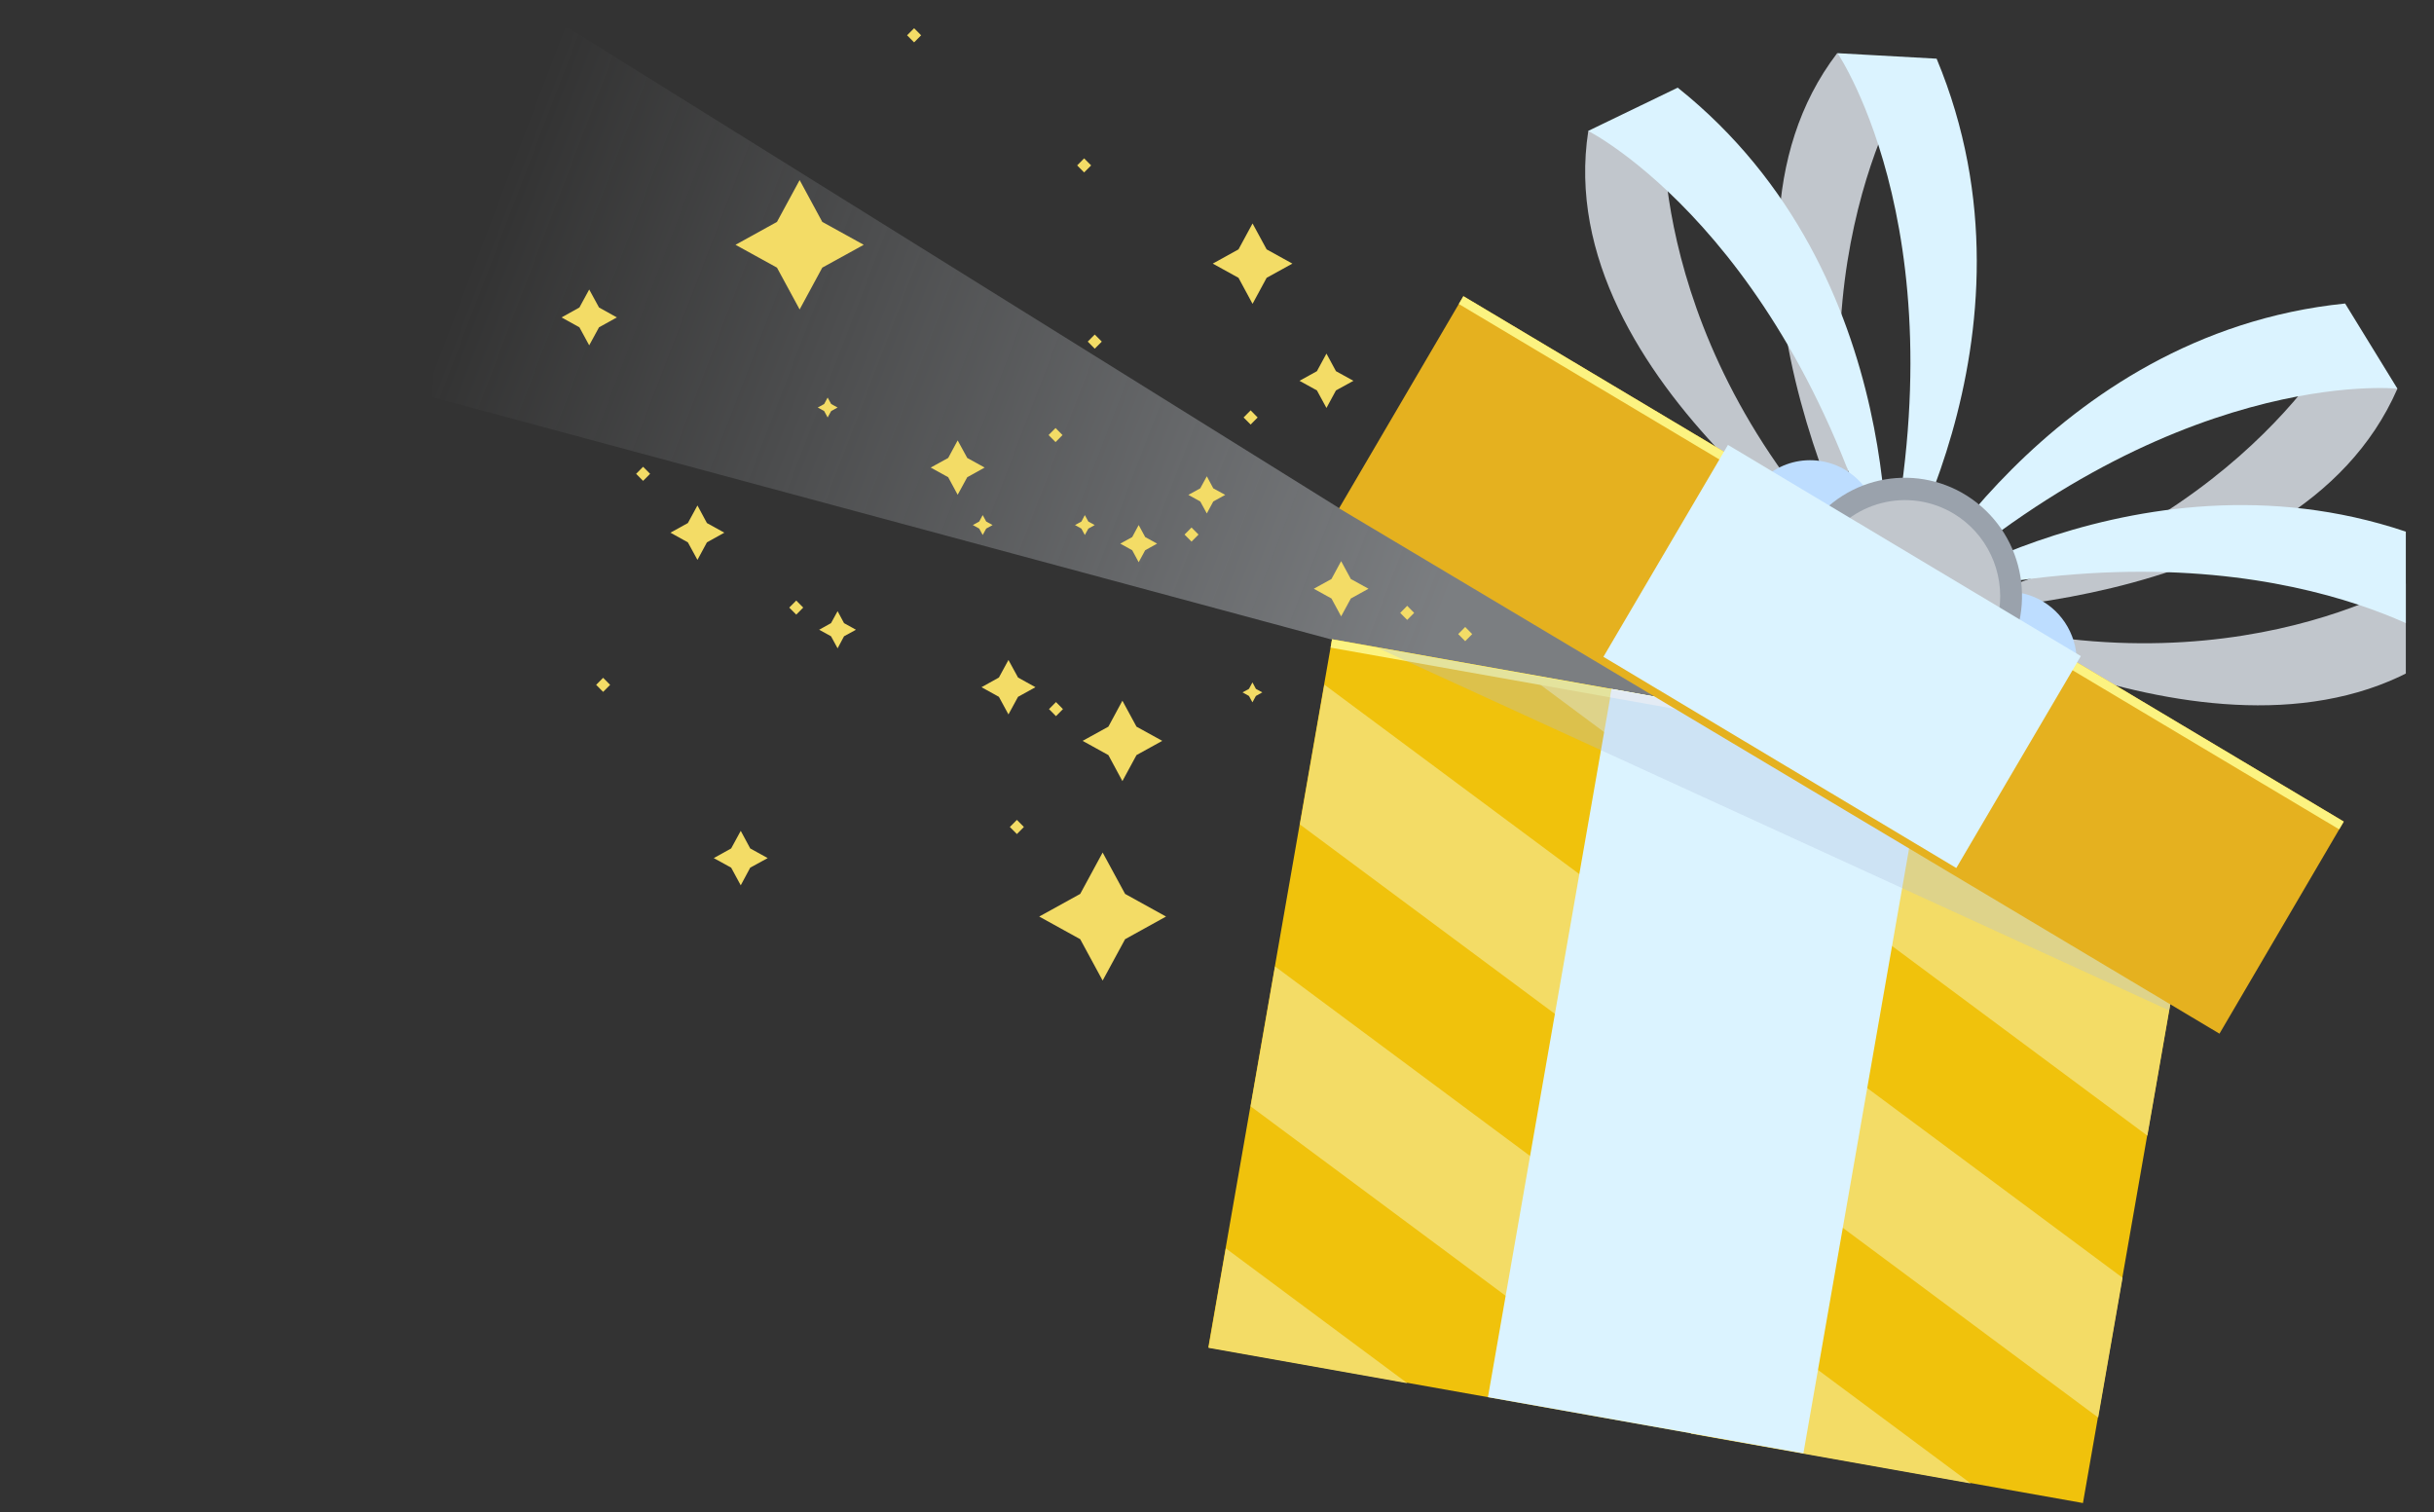 <?xml version="1.0" encoding="UTF-8"?>
<svg xmlns="http://www.w3.org/2000/svg" width="66" height="41" viewBox="0 0 66 41" fill="none">
  <rect x="0" y="0" width="66" height="41" fill="#333333" stroke="none"/>
  <g clip-path="url(#clip0_1_14022)">
    <path d="M29.397 4.294L29.587 4.485L29.397 4.676L29.208 4.485L29.397 4.294Z" fill="#F3DC66"></path>
    <path d="M24.787 0.765L24.977 0.957L24.787 1.149L24.596 0.957L24.787 0.765Z" fill="#F3DC66"></path>
    <path opacity="0.51" d="M36.309 13.776L12.592 -1L11.709 10.765L36.125 17.346L46.098 19.354L42.746 15.509L36.309 13.776Z" fill="url(#paint0_linear_1_14022)"></path>
    <path d="M36.119 17.334L59.837 21.554L56.481 40.756L32.764 36.536L36.119 17.334Z" fill="#F0C20C"></path>
    <path d="M33.24 33.851L38.161 37.507L32.77 36.548L33.24 33.851Z" fill="#F3DC66"></path>
    <path d="M53.438 40.225L45.86 38.876L33.912 29.999L34.575 26.207L53.438 40.225Z" fill="#F3DC66"></path>
    <path d="M58.889 27.004L58.228 30.795L41.385 18.282L48.964 19.628L58.889 27.004Z" fill="#F3DC66"></path>
    <path d="M57.555 34.648L56.894 38.438L35.249 22.356L35.912 18.566L57.555 34.648Z" fill="#F3DC66"></path>
    <path d="M36.119 17.334L59.837 21.554L59.797 21.781L36.08 17.561L36.119 17.334Z" fill="#FCF381"></path>
    <path d="M43.702 18.682L52.256 20.204L48.901 39.407L40.347 37.885L43.702 18.682Z" fill="#DBF3FF"></path>
    <path d="M43.698 18.683L52.252 20.205L52.213 20.433L43.658 18.91L43.698 18.683Z" fill="#FAFFFF"></path>
    <path d="M50.978 16.25C50.978 16.25 45.636 6.908 49.817 1.441L51.706 2.27C51.706 2.27 48.139 7.882 50.978 16.25Z" fill="#C1C6CC"></path>
    <path d="M50.978 16.25C50.978 16.25 55.663 9.14 52.513 1.591L49.826 1.442C49.826 1.442 53.36 6.62 50.978 16.25Z" fill="#DBF3FF"></path>
    <path d="M51.149 15.968C51.149 15.968 42.011 10.373 43.068 3.551L45.114 3.36C45.114 3.36 44.669 10.005 51.149 15.968Z" fill="#C1C6CC"></path>
    <path d="M51.146 15.968C51.146 15.968 51.862 7.459 45.493 2.377L43.065 3.55C43.065 3.55 48.642 6.363 51.146 15.968Z" fill="#DBF3FF"></path>
    <path d="M51.572 16.608C51.572 16.608 62.257 16.861 65.008 10.539L63.384 9.262C63.384 9.262 60.213 15.108 51.572 16.608Z" fill="#C1C6CC"></path>
    <path d="M51.572 16.608C51.572 16.608 55.511 9.049 63.59 8.23L65.008 10.539C65.008 10.539 58.808 9.881 51.572 16.608Z" fill="#DBF3FF"></path>
    <path d="M51.743 16.32C51.743 16.32 60.988 21.731 66.415 17.524L65.598 15.623C65.598 15.623 60.03 19.203 51.743 16.32Z" fill="#C1C6CC"></path>
    <path d="M51.743 16.321C51.743 16.321 58.801 11.607 66.273 14.812L66.415 17.525C66.415 17.525 61.291 13.938 51.743 16.321Z" fill="#DBF3FF"></path>
    <path d="M47.466 13.412C47.278 13.733 47.189 14.104 47.21 14.478C47.231 14.851 47.361 15.209 47.583 15.508C47.805 15.807 48.111 16.032 48.46 16.156C48.809 16.28 49.187 16.297 49.546 16.205C49.905 16.112 50.228 15.915 50.476 15.637C50.724 15.36 50.885 15.014 50.938 14.644C50.991 14.274 50.935 13.897 50.776 13.559C50.617 13.222 50.363 12.939 50.045 12.747C49.833 12.619 49.598 12.535 49.353 12.499C49.108 12.463 48.858 12.476 48.619 12.537C48.379 12.599 48.154 12.708 47.956 12.858C47.758 13.008 47.591 13.196 47.466 13.412Z" fill="#BDDDFF"></path>
    <path d="M52.822 16.976C52.634 17.298 52.545 17.669 52.565 18.042C52.586 18.416 52.716 18.774 52.938 19.073C53.161 19.372 53.466 19.598 53.815 19.722C54.165 19.846 54.543 19.863 54.902 19.77C55.261 19.678 55.584 19.48 55.832 19.202C56.08 18.924 56.24 18.579 56.294 18.209C56.347 17.839 56.29 17.461 56.131 17.124C55.972 16.786 55.718 16.504 55.4 16.312C55.187 16.184 54.952 16.1 54.707 16.064C54.463 16.028 54.213 16.041 53.974 16.103C53.734 16.165 53.509 16.274 53.311 16.424C53.114 16.573 52.947 16.761 52.822 16.976Z" fill="#BDDDFF"></path>
    <path d="M49.573 18.593C48.243 17.436 48.094 15.41 49.241 14.068C50.388 12.726 52.395 12.576 53.725 13.733C55.055 14.89 55.204 16.916 54.057 18.258C52.91 19.6 50.903 19.75 49.573 18.593Z" fill="#9AA2AC"></path>
    <path d="M49.432 14.838C49.172 15.281 49.047 15.792 49.075 16.307C49.102 16.821 49.281 17.316 49.587 17.729C49.893 18.141 50.313 18.453 50.795 18.624C51.277 18.796 51.798 18.819 52.293 18.692C52.788 18.564 53.234 18.292 53.575 17.909C53.917 17.525 54.138 17.048 54.211 16.538C54.283 16.028 54.205 15.508 53.984 15.043C53.764 14.578 53.412 14.189 52.973 13.926C52.384 13.573 51.68 13.471 51.016 13.642C50.352 13.813 49.782 14.243 49.432 14.838Z" fill="#C1C6CC"></path>
    <g style="mix-blend-mode:multiply" opacity="0.31">
      <path d="M37.348 17.564L59.84 21.564L58.821 27.399L37.348 17.564Z" fill="#ADBDDA"></path>
    </g>
    <path d="M39.681 8.031L63.553 22.278L60.183 28.029L36.31 13.783L39.681 8.031Z" fill="#E5B11F"></path>
    <path d="M39.681 8.031L63.553 22.278L63.429 22.489L39.557 8.243L39.681 8.031Z" fill="#FCF381"></path>
    <path d="M46.855 12.064L56.424 17.79L53.047 23.537L43.478 17.81L46.855 12.064Z" fill="#DBF3FF"></path>
    <path d="M36.366 15.216L36.104 15.7L35.625 15.964L36.104 16.229L36.366 16.713L36.629 16.229L37.108 15.964L36.629 15.7L36.366 15.216Z" fill="#F3DC66"></path>
    <path d="M33.961 18.504L33.866 18.68L33.692 18.774L33.866 18.871L33.961 19.044L34.055 18.871L34.229 18.774L34.055 18.68L33.961 18.504Z" fill="#F3DC66"></path>
    <path d="M26.647 13.967L26.552 14.142L26.379 14.237L26.552 14.333L26.647 14.507L26.742 14.333L26.915 14.237L26.742 14.142L26.647 13.967Z" fill="#F3DC66"></path>
    <path d="M22.442 10.78L22.348 10.955L22.174 11.05L22.348 11.146L22.442 11.32L22.538 11.146L22.712 11.05L22.538 10.955L22.442 10.78Z" fill="#F3DC66"></path>
    <path d="M29.416 13.967L29.323 14.143L29.149 14.237L29.323 14.334L29.416 14.507L29.512 14.334L29.684 14.237L29.512 14.143L29.416 13.967Z" fill="#F3DC66"></path>
    <path d="M33.964 6.059L33.583 6.762L32.885 7.148L33.583 7.533L33.964 8.239L34.346 7.533L35.044 7.148L34.346 6.762L33.964 6.059Z" fill="#F3DC66"></path>
    <path d="M30.435 19L30.055 19.704L29.356 20.089L30.055 20.475L30.435 21.18L30.817 20.475L31.516 20.089L30.817 19.704L30.435 19Z" fill="#F3DC66"></path>
    <path d="M21.683 4.883L21.068 6.017L19.944 6.638L21.068 7.257L21.683 8.391L22.297 7.257L23.421 6.638L22.297 6.017L21.683 4.883Z" fill="#F3DC66"></path>
    <path d="M15.977 7.85L15.711 8.338L15.227 8.607L15.711 8.875L15.977 9.364L16.243 8.875L16.727 8.607L16.243 8.338L15.977 7.85Z" fill="#F3DC66"></path>
    <path d="M20.086 22.529L19.826 23.006L19.354 23.268L19.826 23.527L20.086 24.006L20.343 23.527L20.817 23.268L20.343 23.006L20.086 22.529Z" fill="#F3DC66"></path>
    <path d="M35.968 9.588L35.709 10.065L35.237 10.326L35.709 10.586L35.968 11.062L36.226 10.586L36.7 10.326L36.226 10.065L35.968 9.588Z" fill="#F3DC66"></path>
    <path d="M18.912 13.706L18.652 14.183L18.18 14.444L18.652 14.706L18.912 15.182L19.169 14.706L19.641 14.444L19.169 14.183L18.912 13.706Z" fill="#F3DC66"></path>
    <path d="M27.345 17.896L27.086 18.372L26.614 18.634L27.086 18.895L27.345 19.372L27.605 18.895L28.077 18.634L27.605 18.372L27.345 17.896Z" fill="#F3DC66"></path>
    <path d="M30.876 14.237L30.701 14.563L30.377 14.741L30.701 14.92L30.876 15.245L31.053 14.92L31.376 14.741L31.053 14.563L30.876 14.237Z" fill="#F3DC66"></path>
    <path d="M22.712 16.572L22.534 16.897L22.212 17.076L22.534 17.253L22.712 17.58L22.887 17.253L23.21 17.076L22.887 16.897L22.712 16.572Z" fill="#F3DC66"></path>
    <path d="M32.724 12.915L32.546 13.242L32.224 13.419L32.546 13.598L32.724 13.923L32.899 13.598L33.223 13.419L32.899 13.242L32.724 12.915Z" fill="#F3DC66"></path>
    <path d="M25.968 11.942L25.711 12.418L25.237 12.678L25.711 12.94L25.968 13.416L26.228 12.94L26.7 12.678L26.228 12.418L25.968 11.942Z" fill="#F3DC66"></path>
    <path d="M29.899 23.117L29.291 24.239L28.179 24.853L29.291 25.467L29.899 26.589L30.508 25.467L31.618 24.853L30.508 24.239L29.899 23.117Z" fill="#F3DC66"></path>
    <path d="M39.73 17.001L39.92 17.194L39.73 17.386L39.54 17.194L39.73 17.001Z" fill="#F3DC66"></path>
    <path d="M32.309 14.304L32.499 14.495L32.309 14.686L32.12 14.495L32.309 14.304Z" fill="#F3DC66"></path>
    <path d="M27.574 22.232L27.764 22.424L27.574 22.616L27.383 22.424L27.574 22.232Z" fill="#F3DC66"></path>
    <path d="M17.438 12.657L17.628 12.848L17.438 13.039L17.249 12.848L17.438 12.657Z" fill="#F3DC66"></path>
    <path d="M33.912 11.127L34.102 11.32L33.912 11.512L33.721 11.32L33.912 11.127Z" fill="#F3DC66"></path>
    <path d="M29.685 9.071L29.876 9.263L29.685 9.455L29.495 9.263L29.685 9.071Z" fill="#F3DC66"></path>
    <path d="M28.622 11.606L28.811 11.797L28.622 11.988L28.433 11.797L28.622 11.606Z" fill="#F3DC66"></path>
    <path d="M38.157 16.427L38.346 16.619L38.157 16.809L37.968 16.619L38.157 16.427Z" fill="#F3DC66"></path>
    <path d="M21.591 16.284L21.78 16.475L21.591 16.666L21.401 16.475L21.591 16.284Z" fill="#F3DC66"></path>
    <path d="M16.354 18.379L16.544 18.57L16.354 18.761L16.165 18.57L16.354 18.379Z" fill="#F3DC66"></path>
    <path d="M28.634 19.037L28.823 19.228L28.634 19.419L28.444 19.228L28.634 19.037Z" fill="#F3DC66"></path>
  </g>
  <defs>
    <linearGradient id="paint0_linear_1_14022" x1="38.768" y1="17.53" x2="12.592" y2="7.53" gradientUnits="userSpaceOnUse">
      <stop stop-color="#C1C6CC"></stop>
      <stop offset="1" stop-color="#C1C6CC" stop-opacity="0"></stop>
    </linearGradient>
    <clipPath id="clip0_1_14022">
      <rect width="64.706" height="40" fill="white" transform="translate(0.53 0.765)"></rect>
    </clipPath>
  </defs>
</svg>
